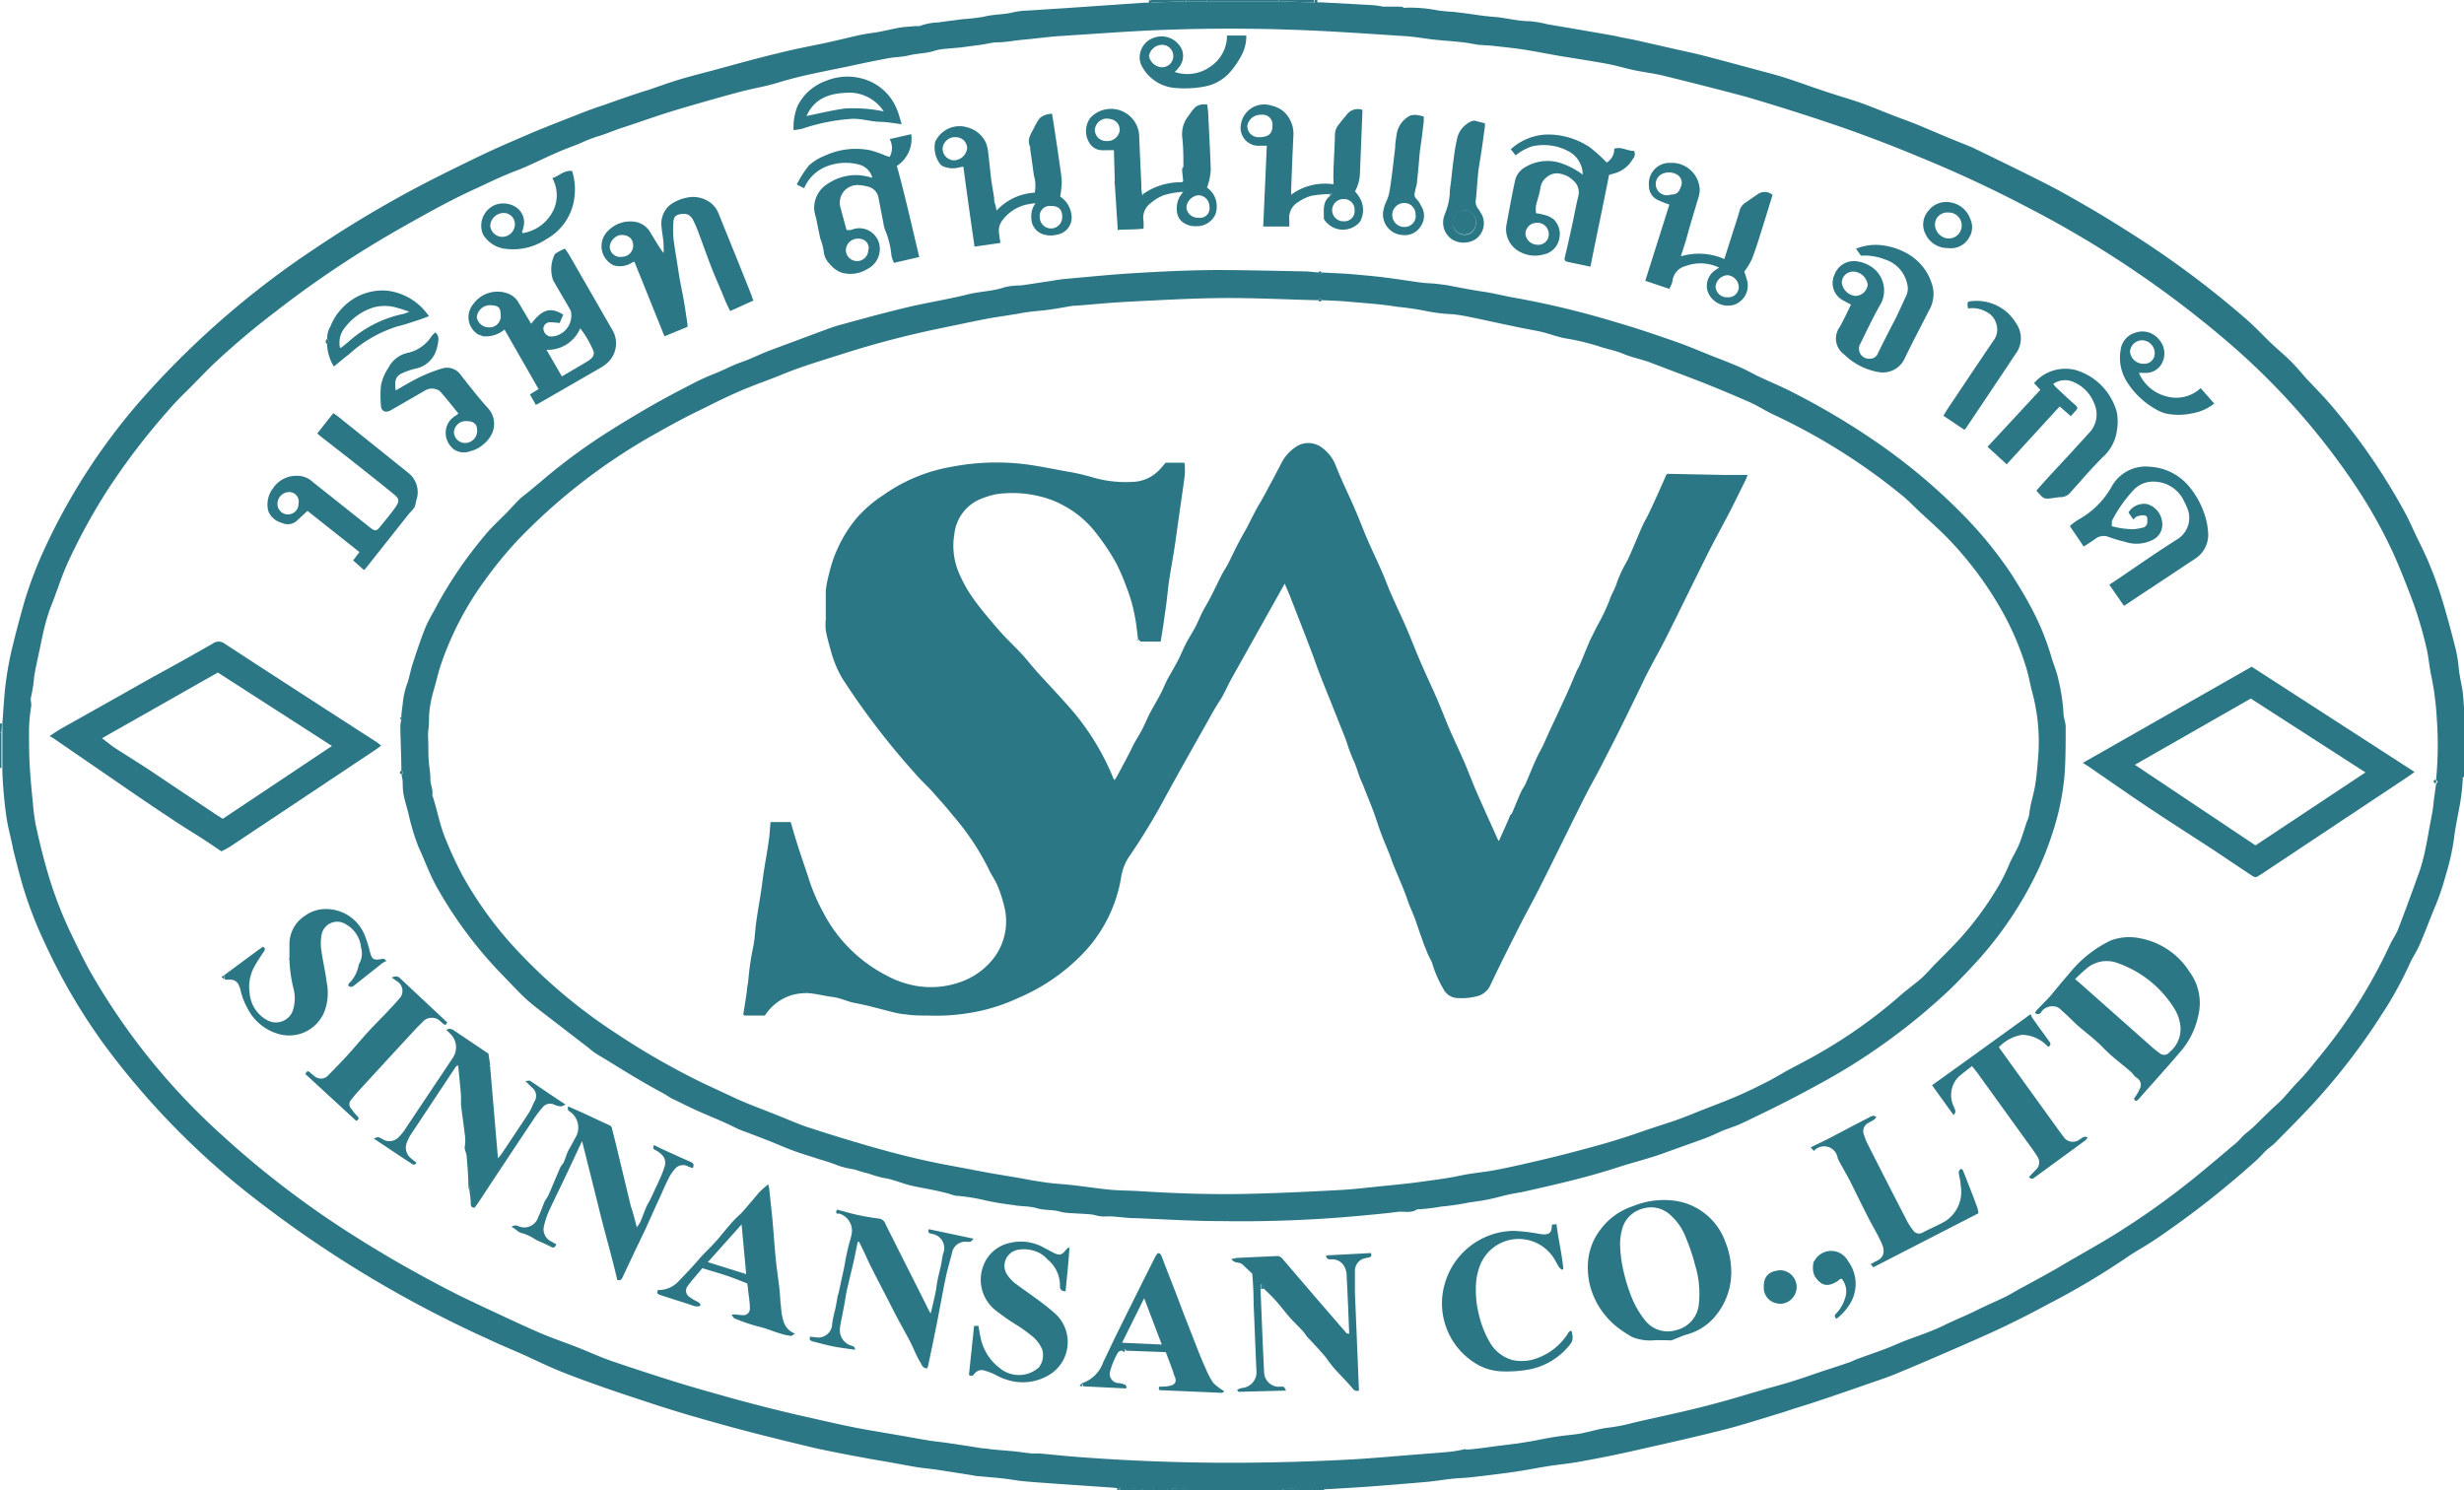 <?xml version="1.0" encoding="UTF-8"?>
<svg xmlns="http://www.w3.org/2000/svg" viewBox="0 0 219.79 132.93">
  <defs>
    <style>.cls-1{fill:#2b7785;}</style>
  </defs>
  <g id="Layer_2" data-name="Layer 2">
    <g id="Layer_1-2" data-name="Layer 1">
      <path class="cls-1" d="M219.69,69.32a19.45,19.45,0,0,1-.34,2.85c-.16.87-.35,1.75-.45,2.62a20.71,20.71,0,0,1-.74,3.3c-.27,1-.61,2-1,2.92s-.86,2.21-1.34,3.3c-.26.6-.65,1.15-.91,1.75a32.7,32.7,0,0,1-2.39,4.34,57.39,57.39,0,0,1-6.13,8c-1.11,1.21-2.27,2.36-3.42,3.53-.24.25-.54.44-.79.67s-.55.59-.85.86a81.57,81.57,0,0,1-9.11,7.14c-.86.58-1.79,1.07-2.64,1.67a67.78,67.78,0,0,1-6.87,4.07c-1.29.7-2.6,1.37-3.92,2s-2.49,1.14-3.74,1.69c-1.89.82-3.77,1.64-5.68,2.43-1,.43-2.12.78-3.19,1.16-1.35.47-2.71.94-4.07,1.39-1,.34-2.06.64-3.1,1-1.75.52-3.5,1.1-5.27,1.55-2.75.69-5.52,1.31-8.28,1.93-1.51.34-3,.63-4.54.91-.86.16-1.74.24-2.61.37s-1.72.3-2.58.44c-.58.09-1.16.18-1.75.25-.94.12-1.89.24-2.83.34-.55.06-1.11.07-1.66.13-.72.08-1.44.2-2.16.27-1.71.15-3.43.29-5.15.42-1.35.1-2.7.17-4.06.25h-2.3a4.17,4.17,0,0,0-1.65.09h-8.38a4.17,4.17,0,0,0-1.65-.09h-2.3l-1.6-.11h-.39v.21h-.23l.07-.18a2.61,2.61,0,0,0-.27-.06l-5.22-.36c-.95-.07-1.9-.13-2.86-.22-.6-.05-1.2-.18-1.8-.24-.76-.09-1.53-.14-2.3-.22-.24,0-.48-.08-.72-.11l-2.86-.45c-.68-.1-1.36-.15-2-.26s-1.51-.27-2.27-.41l-1.68-.29-1.95-.36c-1.12-.22-2.24-.43-3.35-.69-2.08-.5-4.15-1-6.21-1.55-1.61-.42-3.21-.88-4.81-1.34-1.13-.34-2.26-.69-3.38-1.06s-2.54-.83-3.8-1.27-2.58-.91-3.85-1.41S48.1,121.51,47,121s-2.35-1-3.51-1.56a103.14,103.14,0,0,1-20.63-12.41A69.45,69.45,0,0,1,9.27,93.16a52.63,52.63,0,0,1-5.26-9,36,36,0,0,1-1.94-5c-.33-1.12-.62-2.26-.9-3.4C1,74.81.73,73.91.59,73a38.87,38.87,0,0,1-.38-4.18,2.85,2.85,0,0,0,0-.29l0-3.16,0-.83c.1-1.2.15-2.4.3-3.59a30,30,0,0,1,.57-3.12c.34-1.42.72-2.83,1.12-4.23A36.25,36.25,0,0,1,4,48.9a55.32,55.32,0,0,1,9.12-13.82,78.49,78.49,0,0,1,15.11-13Q32,19.55,36,17.36c2.13-1.17,4.32-2.24,6.5-3.3,1.52-.74,3.08-1.41,4.64-2.08,1.28-.55,2.58-1.05,3.88-1.56.89-.35,1.79-.71,2.7-1,1.39-.49,2.8-1,4.19-1.42.85-.29,1.69-.6,2.54-.86s2-.56,3-.82c2-.54,4-1.11,6.08-1.6C71.23,4.28,73,4,74.69,3.59c1-.22,2.06-.52,3.11-.65.86-.11,1.7-.35,2.55-.49.47-.07.94-.08,1.42-.13a.65.65,0,0,0,.28,0A5,5,0,0,1,83.71,2c.71-.11,1.44-.19,2.15-.29a16.9,16.9,0,0,0,1.91-.22c.87-.23,1.77-.17,2.64-.4a6.9,6.9,0,0,1,1.3-.15L95.42.7l6.65-.46.41,0,0-.21h.23V.21c.15,0,.3,0,.46,0l2.69-.1h8.26l2.7.1c.15,0,.3,0,.46,0l0-.21h.23l0,.21.35,0,4.6.25a7,7,0,0,1,.9.13l.22,0,1.29,0c.11.23.31.1.47.1a12.55,12.55,0,0,1,2.87.23,12.51,12.51,0,0,0,1.36.13l1,.12c.88.11,1.76.27,2.65.33,1.08.08,2.12.39,3.22.39a10.17,10.17,0,0,1,1.62.28l1.67.28,1.85.32,2.13.37c.37.06.73.16,1.1.23s.82.15,1.22.24l3.43.78c.84.19,1.68.36,2.52.58,1.6.41,3.2.85,4.8,1.28.86.23,1.73.45,2.58.73,1.43.46,2.84,1,4.27,1.44.81.27,1.64.5,2.44.79s1.71.66,2.57,1,1.55.57,2.31.88,1.71.72,2.56,1.08,1.65.66,2.45,1c2.19,1.06,4.37,2.12,6.54,3.22,1.26.64,2.49,1.35,3.72,2.06s2.46,1.47,3.67,2.24a84.55,84.55,0,0,1,10.37,7.69c.72.62,1.38,1.31,2.08,2s1.29,1.15,1.91,1.76,1,1.09,1.48,1.63c.71.76,1.45,1.5,2.13,2.29a55.59,55.59,0,0,1,6.73,9.79c.33.62.61,1.27.91,1.9.4.84.83,1.67,1.18,2.53.42,1,.81,2.06,1.13,3.12.46,1.49.86,3,1.24,4.51a12.24,12.24,0,0,1,.28,1.8c.07.59.2,1.16.3,1.73s.13,1.39.19,2.08v.92l.1,1.65v.69l-.1,1.64Zm-89.1,60h.13c.37,0,.75-.05,1.12-.09.53-.06,1.06-.14,1.58-.21l2-.25,1.17-.19c.71-.13,1.41-.28,2.11-.39s1.28-.16,1.91-.24c1-.13,2-.51,3-.6a16.22,16.22,0,0,0,2.16-.44c2.31-.54,4.64-1,7-1.64,1.75-.45,3.46-1,5.21-1.49,1.16-.31,2.31-.66,3.45-1.06s2.34-.77,3.5-1.17c.27-.09.51-.23.78-.32.83-.31,1.67-.59,2.51-.91.51-.19,1-.42,1.52-.63,1.22-.48,2.49-.87,3.66-1.45.95-.47,1.93-.85,2.87-1.32s1.75-.81,2.62-1.23c.54-.27,1-.58,1.58-.87,1.05-.58,2.11-1.14,3.14-1.74,1.67-1,3.35-1.91,5-2.93a70.11,70.11,0,0,0,6.58-4.63c1.44-1.14,2.83-2.34,4.24-3.52.28-.23.5-.53.77-.77s.57-.46.83-.71c.7-.67,1.37-1.37,2.08-2s1.3-1.45,2-2.14a22.67,22.67,0,0,0,1.47-1.73,46.18,46.18,0,0,0,6.58-10.31c.24-.53.6-1,.8-1.56q1-2.61,1.93-5.25a18.5,18.5,0,0,0,.5-2c.14-.64.24-1.29.36-1.93.08-.41.16-.82.23-1.23s.09-.75.14-1.13l.18-1.31c.13-.11.18-.22,0-.35a32.83,32.83,0,0,0,.06-5.52,24.64,24.64,0,0,0-.52-3.91c-.15-.75-.21-1.52-.38-2.26a35,35,0,0,0-1.53-5c-.46-1.18-.92-2.36-1.44-3.51a44.22,44.22,0,0,0-3.5-6.22,63.09,63.09,0,0,0-11.56-12.9,92.75,92.75,0,0,0-17.68-11.82q-4.69-2.46-9.6-4.46c-1.51-.63-3-1.22-4.57-1.8-1.12-.42-2.25-.82-3.38-1.2s-2.39-.79-3.59-1.17S157,9,155.73,8.63c-2.43-.65-4.88-1.27-7.32-1.87-.86-.21-1.74-.31-2.6-.49s-1.62-.42-2.43-.57c-1.4-.26-2.8-.47-4.2-.7-1.12-.19-2.23-.42-3.35-.59-.94-.14-1.88-.23-2.83-.34L131.87,4c-.45-.07-.89-.17-1.34-.22-.85-.1-1.71-.15-2.56-.24s-1.79-.27-2.69-.32c-3.29-.21-6.57-.45-9.86-.56q-6.66-.24-13.31.08c-2.54.13-5.07.32-7.6.48-1.11.07-2.22.24-3.33.33-.73.07-1.46.22-2.2.23-.51,0-1,.15-1.52.22l-1.81.24-1.37.12a4.37,4.37,0,0,0-.89.16c-.74.25-1.52.23-2.27.41s-1.29.15-1.91.27c-1,.19-1.92.37-2.88.58-2.3.51-4.63.88-6.89,1.58-1.09.34-2.23.52-3.34.81-1.3.34-2.59.71-3.88,1.08-1,.29-2,.58-3,.9-1.23.4-2.44.83-3.67,1.23-.78.25-1.52.59-2.31.81a16.1,16.1,0,0,0-1.62.65c-.68.27-1.37.51-2,.8-1.23.53-2.41,1.15-3.65,1.62s-2.31,1-3.45,1.53c-2.22,1-4.36,2.2-6.49,3.4a93,93,0,0,0-11.5,7.65A70.81,70.81,0,0,0,19,32.52c-.75.72-1.45,1.48-2.19,2.21s-1.19,1.18-1.74,1.82a60.75,60.75,0,0,0-5.46,7.14,53.16,53.16,0,0,0-3.56,6.5c-.59,1.3-1,2.67-1.54,4A15.84,15.84,0,0,0,4,55.84c-.21.83-.37,1.67-.55,2.51-.14.66-.29,1.32-.4,2a13.32,13.32,0,0,1-.27,1.79c-.1.32.05.58,0,.88a14.36,14.36,0,0,0-.19,2.08c0,1.12,0,2.24.07,3.37s.17,2.15.28,3.22a16.6,16.6,0,0,0,.24,1.86c.25,1.16.52,2.32.84,3.46a35.93,35.93,0,0,0,2.23,6.1c.56,1.16,1.11,2.32,1.73,3.45A58.82,58.82,0,0,0,19.7,101.18a83.6,83.6,0,0,0,10.92,8.46,109.16,109.16,0,0,0,9.73,5.62c.93.48,1.88.92,2.83,1.37,1.61.75,3.21,1.51,4.83,2.22,1.13.49,2.29.88,3.44,1.33s2,.86,3.07,1.23c1.89.65,3.79,1.26,5.69,1.86,1.27.4,2.55.76,3.83,1.12,2.8.8,5.63,1.52,8.47,2.15,1.21.27,2.41.55,3.62.79.91.19,1.82.33,2.74.49l1.4.24c.86.15,1.71.31,2.57.45.62.1,1.24.15,1.86.25,1,.14,2,.3,2.92.45.32,0,.64.08,1,.11l1.66.14c.59.06,1.17.15,1.75.21.24,0,.47,0,.7,0,1.17.11,2.33.23,3.5.32q6.65.5,13.3.51,5.64,0,11.27-.31c1.78-.11,3.55-.27,5.33-.41,1.09-.09,2.19-.16,3.27-.27A10.31,10.31,0,0,0,130.59,129.3Z"></path>
      <path class="cls-1" d="M114.08.11h-6.4V0h6.4A.21.21,0,0,0,114.08.11Z"></path>
      <path class="cls-1" d="M105.82.11l-2.69.1c-.16,0-.31,0-.46,0V0h3.14A.11.11,0,0,1,105.82.11Z"></path>
      <path class="cls-1" d="M114.08.11a.21.21,0,0,1,0-.11h3.14l0,.21c-.16,0-.31,0-.46,0Z"></path>
      <path class="cls-1" d="M.13,65.36l0,3.16L0,68.5V65.36Z"></path>
      <path class="cls-1" d="M99.89,132.93v-.21h.39l1.6.11v.1Z"></path>
      <path class="cls-1" d="M105.82.11a.11.11,0,0,0,0-.11h1.86V.1Z"></path>
      <path class="cls-1" d="M219.79,66.18l-.1-1.65.1,0Z"></path>
      <path class="cls-1" d="M219.69,68.51l.1-1.64V68.5Z"></path>
      <path class="cls-1" d="M104.17,132.84a4.17,4.17,0,0,1,1.65.09H104.2A.32.32,0,0,1,104.17,132.84Z"></path>
      <path class="cls-1" d="M114.2,132.93a4.17,4.17,0,0,1,1.65-.09.29.29,0,0,0,0,.09Z"></path>
      <path class="cls-1" d="M104.17,132.84a.32.32,0,0,0,0,.09h-1.28a.34.34,0,0,0,0-.1Z"></path>
      <path class="cls-1" d="M115.83,132.93a.29.29,0,0,1,0-.09h1.26a.34.34,0,0,0,0,.1Z"></path>
      <path class="cls-1" d="M.13,65.36H0v-.81l.18,0Z"></path>
      <path class="cls-1" d="M117.1,132.93a.34.34,0,0,1,0-.1h1v.1Z"></path>
      <path class="cls-1" d="M102.91,132.83a.34.34,0,0,1,0,.1h-1v-.1Z"></path>
      <path class="cls-1" d="M219.79,64.55l-.1,0v-.92h.1Z"></path>
      <path class="cls-1" d="M219.69,68.51h.1v.82h-.1Z"></path>
      <path class="cls-1" d="M125.25.8c-.16,0-.36.13-.47-.1C125,.53,125.14.56,125.25.8Z"></path>
      <path class="cls-1" d="M123.49.65l-.22,0Z"></path>
      <path class="cls-1" d="M217.21,69.9c-.16-.13-.18-.25,0-.35C217.39,69.68,217.34,69.79,217.21,69.9Z"></path>
      <path class="cls-1" d="M130.59,129.3l.08-.08.05.08Z"></path>
      <path class="cls-1" d="M35.8,68.73c0-1.29-.07-2.58-.09-3.87a3,3,0,0,1,.09-.66V64c0-.42.08-.84.13-1.26A7,7,0,0,1,36.32,61c.2-.55.29-1.15.47-1.72.36-1.1.72-2.2,1.15-3.27.29-.72.72-1.38,1.07-2.07a37.65,37.65,0,0,1,4.19-6.12c.6-.74,1.31-1.39,2-2.08.37-.39.73-.8,1.11-1.17s.54-.44.8-.66l1.2-1a51.92,51.92,0,0,1,6.08-4.47c1.23-.78,2.49-1.53,3.75-2.26q1.57-.89,3.18-1.71a21.6,21.6,0,0,1,2.23-1.06c.89-.33,1.71-.8,2.61-1.11s1.81-.79,2.74-1.12L73,29.65c.66-.23,1.3-.5,2-.68,2-.55,4-1.1,6.08-1.59,1.74-.41,3.52-.68,5.26-1.12,1.1-.27,2.24-.27,3.32-.65a7.35,7.35,0,0,1,1.42-.15c.84-.11,1.67-.25,2.51-.37.45-.07.9-.16,1.35-.2,2.07-.18,4.14-.4,6.22-.52,2.4-.15,4.8-.26,7.2-.28,2.63,0,5.26.07,7.9.12.44,0,.89.06,1.33.1.1.2.22.17.35,0,.79.05,1.59.07,2.38.13,1.06.09,2.12.18,3.17.31s2.18.31,3.27.46c.45.06.91.06,1.36.11s.65.08,1,.13c1,.19,2.07.41,3.12.56s2,.41,2.95.57a78.67,78.67,0,0,1,9,2.18c1.77.51,3.52,1.11,5.27,1.72,1.05.36,2.06.8,3.09,1.21.88.35,1.77.68,2.63,1.06.57.24,1.11.56,1.68.83,1,.48,2.07.91,3.07,1.43a65.41,65.41,0,0,1,6.53,3.81,53.49,53.49,0,0,1,6,4.59c.87.78,1.73,1.58,2.55,2.42a36,36,0,0,1,4.46,5.47c.56.88,1.1,1.77,1.59,2.68a23,23,0,0,1,1.9,4.55c.19.68.5,1.35.64,2.06a16.51,16.51,0,0,1,.46,3c0,.41.19.82.2,1.24,0,1.39,0,2.79-.09,4.17a22.35,22.35,0,0,1-.77,4.28,29.8,29.8,0,0,1-1.58,4.29,33.27,33.27,0,0,1-5.53,8.26c-.81.88-1.63,1.75-2.49,2.57A55.44,55.44,0,0,1,162,96.86q-2.46,1.35-5,2.57c-.63.3-1.25.62-1.9.9s-1.24.43-1.83.72a19,19,0,0,1-1.86.75l-2.79,1c-1.46.55-3,.91-4.46,1.39-2.77.9-5.6,1.53-8.43,2.17a17.76,17.76,0,0,0-1.82.37,18.79,18.79,0,0,1-2.77.53,23,23,0,0,1-2.64.39,14.7,14.7,0,0,1-2.09.24c-.55.38-1.19.15-1.78.23-.77.1-1.55.18-2.33.25a115.23,115.23,0,0,1-13.4.57c-2.52,0-5-.16-7.55-.26-.73,0-1.47-.11-2.2-.16-.15,0-.3,0-.45,0a1.78,1.78,0,0,1-.4,0c-.33,0-.67-.15-1-.18-.68-.06-1.37-.08-2.06-.13a3.75,3.75,0,0,1-.67-.11c-.68-.21-1.39-.1-2.08-.31s-1.44-.14-2.14-.29a23.37,23.37,0,0,1-2.46-.41,16.47,16.47,0,0,0-2.45-.4c-.32,0-.62-.15-.93-.23s-.69-.17-1-.24c-.77-.16-1.56-.29-2.33-.47-.52-.13-1-.32-1.53-.47a5.19,5.19,0,0,0-.93-.21,11.29,11.29,0,0,1-1.29-.39c-.44-.08-.85-.25-1.29-.36a8.44,8.44,0,0,1-1.34-.32,16.78,16.78,0,0,0-1.69-.57c-.81-.27-1.64-.51-2.44-.81s-1.38-.56-2.07-.84l-1.69-.65c-.33-.13-.68-.24-1-.38s-.91-.45-1.38-.65c-.82-.37-1.66-.7-2.49-1.08s-1.39-.68-2.08-1c-.33-.18-.64-.41-1-.59-1.54-.83-3-1.72-4.52-2.66-.44-.28-.9-.53-1.34-.82-.24-.15-.45-.35-.67-.52l-4-3.08c-.57-.44-1.14-.88-1.66-1.37s-1.22-1.24-1.82-1.86a37.71,37.71,0,0,1-6-8c-.64-1.15-1.07-2.38-1.62-3.56a19.91,19.91,0,0,1-.92-3.09c-.16-.56-.32-1.12-.43-1.69a7.93,7.93,0,0,1-.06-1c0-.23-.07-.46-.1-.69C36,69,35.93,68.84,35.8,68.73Zm82.12-41.95c-.1-.16-.22-.19-.35,0a2.85,2.85,0,0,0-.29,0c-2.73-.07-5.46-.21-8.19-.19s-5.53.18-8.3.32c-1.63.08-3.26.24-4.89.37a.86.86,0,0,0-.17,0c-.92.14-1.83.33-2.74.42-.65.06-1.29.12-1.92.24-1,.18-2,.31-3,.49-1.3.25-2.6.53-3.9.8a84.79,84.79,0,0,0-9,2.34c-1.82.58-3.66,1.12-5.43,1.85-1.19.49-2.41.9-3.6,1.41s-2.19,1-3.29,1.56c-1.4.66-2.77,1.39-4.12,2.16a52.59,52.59,0,0,0-12.5,9.59,36.65,36.65,0,0,0-3.11,3.81,28,28,0,0,0-3.83,7.46c-.24.75-.4,1.51-.63,2.26a10.43,10.43,0,0,0-.39,2.22c0,.41,0,.81-.06,1.22s0,1,0,1.45,0,1,.05,1.51.14,1,.13,1.45.26.92.17,1.41c.45,1.33.67,2.73,1.22,4a34.67,34.67,0,0,0,1.46,3.15,34,34,0,0,0,4.24,6,47.5,47.5,0,0,0,9.31,8,66.21,66.21,0,0,0,8,4.59l1.31.61c.79.36,1.57.75,2.37,1.08s1.9.75,2.85,1.13,1.66.69,2.51,1q2.55.84,5.12,1.59c2.75.81,5.52,1.51,8.33,2l3,.57,2.69.45,1.12.21c.58.09,1.16.19,1.74.25s1.34.11,2,.19c1.07.12,2.13.29,3.2.39.88.08,1.77.07,2.66.13,3.17.2,6.34.31,9.52.24,2.75-.06,5.5-.19,8.25-.34,1.34-.07,2.68-.24,4-.37,1.08-.11,2.16-.21,3.23-.36s2.35-.3,3.52-.55,2.07-.3,3.09-.49,2.15-.44,3.22-.69c1.22-.28,2.44-.57,3.65-.89,2-.52,4-1.07,6-1.77,1-.35,2-.67,3-1s2.14-.82,3.2-1.23,1.9-.73,2.83-1.14,1.72-.81,2.57-1.24c.57-.3,1.11-.63,1.67-.94.95-.52,1.93-1,2.86-1.55a44.37,44.37,0,0,0,7.05-5c.64-.58,1.35-1.08,2-1.64.42-.37.78-.8,1.17-1.2.78-.8,1.6-1.59,2.35-2.42a27.81,27.81,0,0,0,3-4,15.7,15.7,0,0,0,1.32-2.5c.25-.62.63-1.19.89-1.81s.48-1.37.71-2.06a2.77,2.77,0,0,0,.22-.65c.07-.9.39-1.74.53-2.63s.2-1.71.27-2.55a17.07,17.07,0,0,0-.44-5.37c-.07-.29-.15-.58-.22-.87-.12-.52-.21-1-.37-1.55a25.6,25.6,0,0,0-2.09-5,31.81,31.81,0,0,0-4.87-6.6c-.86-.89-1.79-1.7-2.69-2.54-.5-.48-1-1-1.52-1.41A54.46,54.46,0,0,0,158.22,37c-.73-.34-1.42-.8-2.17-1.13-1.51-.66-3-1.29-4.57-1.9s-2.8-1.06-4.2-1.6c-.82-.32-1.68-.46-2.5-.81-.64-.27-1.34-.4-2-.61a20.48,20.48,0,0,0-3-.74c-.9-.14-1.76-.52-2.67-.69-2-.36-4-.83-6-1.24-.53-.11-1-.19-1.58-.25a14.51,14.51,0,0,1-2.21-.26,24.76,24.76,0,0,0-2.7-.4c-1.47-.25-3-.33-4.48-.47C119.35,26.83,118.64,26.82,117.92,26.78Z"></path>
      <path class="cls-1" d="M200.85,59.48l14.53,9.39-.54.39L201.69,78c-.5.33-.51.33-1,0l-3.38-2.26c-1.87-1.22-3.76-2.42-5.62-3.66s-3.57-2.45-5.35-3.67l-.55-.35Zm-.08,2.84-10.34,5.91,10.76,7.19L211,68.91Z"></path>
      <path class="cls-1" d="M34,66.52c-.19.14-.33.26-.49.36L20.56,75.51a8.88,8.88,0,0,1-.81.44c-.75-.5-1.47-1-2.21-1.46S16,73.53,15.22,73c-1.06-.69-2.11-1.41-3.16-2.12l-7.27-5-.37-.21c.37-.24.72-.49,1.09-.7q4.07-2.28,8.12-4.57Q16.31,58.95,19,57.4a.86.86,0,0,1,1,0q6.81,4.44,13.65,8.84ZM9.1,65.86c.43.32.79.63,1.19.89,1,.65,2,1.27,3,1.92,2,1.35,4.06,2.71,6.09,4.07l.49.31,9.74-6.5L19.43,60Z"></path>
      <path class="cls-1" d="M190.53,98.23c-.26-.16-.14-.27-.05-.4a3.85,3.85,0,0,0,.41-.74.72.72,0,0,0-.3-.94c-.22-.14-.36-.4-.56-.57-.54-.47-1.12-.91-1.66-1.38s-.88-.87-1.35-1.29-1.13-.94-1.69-1.42c-.39-.35-.75-.74-1.14-1.08s-.54-.6-1-.63a1.19,1.19,0,0,0-1.1.49.35.35,0,0,1-.57.09,2.4,2.4,0,0,1,.18-.26c.47-.5,1-1,1.4-1.49s.94-1.15,1.44-1.71a10.58,10.58,0,0,1,3.75-3,4.71,4.71,0,0,1,2.51-.21,6.66,6.66,0,0,1,4.5,3,4.68,4.68,0,0,1,.79,3.9,7.08,7.08,0,0,1-1.55,3.18c-1.25,1.47-2.55,2.9-3.83,4.35A1.3,1.3,0,0,1,190.53,98.23ZM185.1,87.35c.21.18.39.32.56.48l6.26,5.55a7,7,0,0,0,.68.54.61.61,0,0,0,.93-.06,2.66,2.66,0,0,0,.91-2.65,3.68,3.68,0,0,0-.52-1.28,9.71,9.71,0,0,0-5-4,2.75,2.75,0,0,0-2.86.53C185.75,86.72,185.45,87,185.1,87.35Z"></path>
      <path class="cls-1" d="M147.68,119.56a4.29,4.29,0,0,1-2.07-.27,10.4,10.4,0,0,1-.9-.56,7,7,0,0,1-2.87-4,6.72,6.72,0,0,1-.16-2.43,5.41,5.41,0,0,1,1.14-2.68,5.79,5.79,0,0,1,2.81-2,7.27,7.27,0,0,1,3.88-.48,5.6,5.6,0,0,1,4.36,3.57,7.34,7.34,0,0,1,.56,2.84,6.1,6.1,0,0,1-1.24,3.64,5,5,0,0,1-2.67,1.85c-.48.13-.93.36-1.4.53a1.22,1.22,0,0,1-.34,0ZM144.51,111a11.75,11.75,0,0,0,.2,1.89,16.23,16.23,0,0,0,.85,2.89,8.14,8.14,0,0,0,1.17,2,2.57,2.57,0,0,0,2.81.88,2.63,2.63,0,0,0,2-2.34,8.67,8.67,0,0,0-.32-3.4,17.91,17.91,0,0,0-.85-2.53A5.08,5.08,0,0,0,149,108.4a2.52,2.52,0,0,0-2.55-.55,2.57,2.57,0,0,0-1.7,1.62A5.17,5.17,0,0,0,144.51,111Z"></path>
      <path class="cls-1" d="M43.08,30c-.21-.1-.5-.15-.64-.32a1.8,1.8,0,0,1-.24-2.53,2.66,2.66,0,0,1,3-1,1.83,1.83,0,0,1,1.06.85l1.12,1.89c1-1.31,1.73-1.52,2.86-.82l-.32.75a6.62,6.62,0,0,0-.84-.07.59.59,0,0,0-.61.57.75.75,0,0,0,.59.7,1.63,1.63,0,0,0,.66-.1,1.89,1.89,0,0,0,1.22-2.07.77.77,0,0,0-.11-.27c-.49-.86-1-1.72-1.49-2.57a3,3,0,0,1,.16-2.35,4.43,4.43,0,0,1,.9-.48c.13.21.28.4.4.61l3.79,6.59A2.35,2.35,0,0,1,54,32.52a3.34,3.34,0,0,1-.48.32l-5.38,3.1-.34.18-.53-.93.77-.48L45,29.4A2.59,2.59,0,0,1,43.1,30Zm8.67-.7a3.14,3.14,0,0,1-3,1.91l1.37,2.37c.8-.47,1.55-.9,2.29-1.35a1.54,1.54,0,0,0,.32-.25.6.6,0,0,0,.2-.68A9.1,9.1,0,0,0,51.75,29.28Zm-7.09-1.19c0-.69-.22-.88-1-.88a1.18,1.18,0,0,0-1.13,1.08,1.09,1.09,0,0,0,1,.89A1,1,0,0,0,44.66,28.09Z"></path>
      <path class="cls-1" d="M56.59,23.35a1,1,0,0,0-.23.09,2,2,0,0,1-1.47.27.7.7,0,0,1-.3-.12,1.89,1.89,0,0,1-.35-3,2.79,2.79,0,0,1,2.27-.82,1.93,1.93,0,0,1,1.52,1c.37.6.72,1.22,1.16,1.81a5.63,5.63,0,0,0,0-.71c0-.52-.13-1-.17-1.55a2.22,2.22,0,0,1,.7-2,3.63,3.63,0,0,1,1.52-.68,2.59,2.59,0,0,1,1.78.22,2.25,2.25,0,0,1,1.09,1.22c.52,1.3,1.05,2.59,1.57,3.88s.93,2.31,1.39,3.47c0,.12.09.25.14.38l-2.08.94c-.16-.33-.3-.6-.42-.89-.4-1-.81-1.89-1.19-2.85s-.79-2.13-1.19-3.2c-.13-.35-.28-.71-.44-1.05s-.41-.73-1-.68-.78.23-.82.71a8.66,8.66,0,0,0,0,1.44c.08.72.21,1.43.32,2.14.08.51.15,1,.24,1.52s.24,1.22.35,1.83.23,1.45.34,2.18a1.09,1.09,0,0,1,0,.26L59.27,30Zm-1.11-.44a1,1,0,0,0,1-1c0-.62-.44-1-1.18-.94a1.21,1.21,0,0,0-.91,1A.93.93,0,0,0,55.48,22.91Z"></path>
      <path class="cls-1" d="M80,14.8c.75,2.71,1.35,5.43,2,8.13l-2.26.52a3.09,3.09,0,0,1-.22-.63,7.7,7.7,0,0,0-.56-2.28,2.35,2.35,0,0,1-.14-.52c-.15-.77-.29-1.54-.45-2.31a1.22,1.22,0,0,0-1-1.07,3.42,3.42,0,0,0-.89-.13,1.57,1.57,0,0,0-1.51,2c.17.65.35,1.29.54,2a.9.9,0,0,0,.55-.05,1.83,1.83,0,0,1,2.42,1.69A2,2,0,0,1,77.37,24a2.85,2.85,0,0,1-2.34.31,2.47,2.47,0,0,1-1-.74,1.83,1.83,0,0,1-.56-1.2,5.73,5.73,0,0,0-.3-1.09c-.13-.6-.25-1.21-.37-1.82a4,4,0,0,1-.17-.72,2.52,2.52,0,0,1,1.23-2.36,4.48,4.48,0,0,1,2.89-.74,6.93,6.93,0,0,1,1.06.22,1.61,1.61,0,0,0-1.09-1.15,4.65,4.65,0,0,0-3.12.19,3.6,3.6,0,0,0-1.87,1.89l-.66-.33a9.87,9.87,0,0,1,1.07-1.68,4.36,4.36,0,0,1,1.4-.87,6.52,6.52,0,0,1,4.1-.5,10,10,0,0,1,1.39.49l.33.1a1.66,1.66,0,0,0,0-1.59l1.92-.44A2.87,2.87,0,0,1,80,14.8Zm-2.5,7.42c0-.6-.4-.94-1-.93a1.07,1.07,0,0,0-1.05,1,1,1,0,0,0,1.06,1A1,1,0,0,0,77.45,22.22Z"></path>
      <path class="cls-1" d="M141.87,23.79c-.75-.16-1.42-.29-2.08-.44-.23-.05-.26-.19-.2-.44.25-1,.45-1.95.67-2.93.17-.82.32-1.64.52-2.45a1.38,1.38,0,0,0-.39-1.38,2.28,2.28,0,0,0-1.21-.65,1.35,1.35,0,0,0-1.15.26,1.45,1.45,0,0,0-.61.93c-.08.56-.28,1.1-.41,1.66a3.74,3.74,0,0,0,0,.67,5.51,5.51,0,0,1,.84.18,2,2,0,0,1,.75.38,1.83,1.83,0,0,1,.49,1.7,1.76,1.76,0,0,1-1.35,1.41,2.85,2.85,0,0,1-2.25-.27,2.26,2.26,0,0,1-1.1-2.43c.24-1.3.48-2.61.76-3.9a1.81,1.81,0,0,1,.89-1.17,3.83,3.83,0,0,1,3.27-.34,7,7,0,0,1,1.87,1,2.37,2.37,0,0,0-1.26-2.08,4.66,4.66,0,0,0-3.26-.44,4.44,4.44,0,0,0-1.46.8l-.44-.54A5,5,0,0,1,138.13,12a6.75,6.75,0,0,1,3.67,1.13,14.34,14.34,0,0,1,1.52,1.37,1.38,1.38,0,0,0,.67-1.23c.62-.22,1.17.21,1.77.19a.63.63,0,0,1-.11.72A2.72,2.72,0,0,1,144,15.47l-.47.13C143,18.32,142.42,21,141.87,23.79Zm-3.72-2.91a1,1,0,0,0-1.08-1,1,1,0,0,0-1,.95,1.07,1.07,0,0,0,1,1A.93.93,0,0,0,138.15,20.88Z"></path>
      <path class="cls-1" d="M31.5,50l.56-.75-4.63-3.67-1,.92a1.22,1.22,0,0,1-1.33.13A1.77,1.77,0,0,1,24,45.75a.9.9,0,0,1-.08-.21,2.36,2.36,0,0,1,.45-2,2.48,2.48,0,0,1,2.15-1.09A2,2,0,0,1,27.9,43l4.78,3.8c.16.13.33.27.5.39s.4.21.62-.07c.49-.6,1-1.2,1.44-1.82s.38-.81-.15-1.24c-1.32-1.08-2.66-2.13-4-3.19L28.69,39c-.12-.09-.23-.19-.39-.33l1.43-1.81.44.31,6.23,5a2.19,2.19,0,0,1,.73,2.48,4,4,0,0,1-.15.6,3.5,3.5,0,0,1-.44.51l-3.9,4.92c0,.06-.11.1-.18.17Zm-4.87-5.1a.84.84,0,0,0-.88-1,1.06,1.06,0,0,0-1,1,.94.94,0,1,0,1.87-.07Z"></path>
      <path class="cls-1" d="M188.37,46.94a7.07,7.07,0,0,0,2,.27,6,6,0,0,0,.74-.13.5.5,0,0,0,.43-.53c0-.21.05-.48-.19-.56a1.23,1.23,0,0,0-.65.06c-.14,0-.25.17-.41.29l-.43-.62a1.62,1.62,0,0,1,1.7-.74,1.87,1.87,0,0,1,1.3,1.57,1.5,1.5,0,0,1-.81,1.6,3.19,3.19,0,0,1-2.46.2,13.18,13.18,0,0,1-1.48-.44,1.21,1.21,0,0,0-1.24.19c-.31.22-.64.43-1,.66l-1.24-1.83c.11-.09.2-.18.3-.25a4.07,4.07,0,0,1,.48-.33,7.63,7.63,0,0,0,2.93-2.9,3.46,3.46,0,0,1,3.43-1.81,4.9,4.9,0,0,1,3.49,1.75,7.6,7.6,0,0,1,1.46,2.73,6.08,6.08,0,0,1,.24,1.34,2.53,2.53,0,0,1-1.19,2.41c-1.52,1-3,2-4.53,3l-1.78,1.18-1.31-1.89.48-.31c1.88-1.27,3.73-2.57,5.65-3.78a2.24,2.24,0,0,0,.78-2.84c-.07-.19-.17-.37-.26-.56a3,3,0,0,0-2.68-1.7,2.35,2.35,0,0,0-1.78.72,12.15,12.15,0,0,0-1.93,2.73C188.35,46.58,188.39,46.76,188.37,46.94Z"></path>
      <path class="cls-1" d="M56.8,109.49a3.6,3.6,0,0,0,.32-.48c.2-.47.38-1,.58-1.44a2.9,2.9,0,0,1,.19-.34c.16-.32.33-.65.48-1s.26-.53.37-.8a9.44,9.44,0,0,0,.55-1.38c.19-.68-.21-1.1-.76-1.41-.16-.09-.37-.15-.19-.48.27.13.53.27.8.39.82.37,1.64.75,2.47,1.11.24.11.33.24.19.54a3,3,0,0,1-.4-.12.92.92,0,0,0-1.2.21,3.93,3.93,0,0,0-.52.76c-.28.54-.52,1.1-.77,1.66-.46,1-.91,2-1.36,3l-1,2.08c-.33.71-.67,1.42-1,2.13-.09.18-.17.36-.49.27-.47-2.06-1.08-4.11-1.59-6.19s-1-4-1.55-6.2c-.58,1.24-1.1,2.36-1.63,3.47-.44.93-.9,1.85-1.33,2.79a7.23,7.23,0,0,0-.43,1.29,1.2,1.2,0,0,0,.65,1.41l.45.26c-.12.24-.22.36-.49.21a11.55,11.55,0,0,0-1.13-.52c-.14-.06-.26-.15-.39-.22a3.78,3.78,0,0,0-1-.46c-.44-.07-.63-.45-1-.56a.53.53,0,0,1,.59-.09,1.3,1.3,0,0,0,1.8-.8c.22-.44.37-.92.57-1.38.09-.2.25-.37.34-.57.36-.82.69-1.64,1.05-2.46.08-.18.25-.33.33-.51.15-.34.23-.69.39-1s.43-.75.62-1.14a1.72,1.72,0,0,0-.54-2.39c-.13-.1-.13-.11-.1-.43l1.31.58c.8.37,1.59.75,2.39,1.11.2.09.21.25.25.42.26,1,.52,2.09.77,3.14.3,1.23.59,2.46.89,3.7C56.48,108.22,56.63,108.81,56.8,109.49Z"></path>
      <path class="cls-1" d="M74.66,107.91c.63.17,1.21.34,1.8.47s1.27.25,1.91.33a.71.71,0,0,1,.62.5c1.23,2.46,2.47,4.91,3.7,7.36.08.18.17.34.32.62.06-.25.11-.4.14-.56.14-.62.31-1.24.39-1.87s.26-1.27.4-1.9c.07-.32.1-.66.18-1a1.28,1.28,0,0,0-.93-1.77c-.16-.06-.49,0-.34-.43l4,.85c-.13.13-.2.24-.28.27a1.89,1.89,0,0,1-.41,0,1.2,1.2,0,0,0-1.24,1c-.18.72-.4,1.43-.55,2.15-.3,1.42-.55,2.86-.83,4.28-.24,1.2-.49,2.39-.74,3.59a1.8,1.8,0,0,1-.09.28c-.43,0-.51-.37-.63-.57-.35-.56-.57-1.18-.87-1.77-.39-.75-.81-1.48-1.2-2.22-.3-.57-.59-1.14-.88-1.71-.41-.8-.83-1.59-1.23-2.39-.27-.52-.5-1-.75-1.57l-.52-1.06-.12,0c-.14.67-.27,1.35-.42,2s-.38,1.55-.55,2.32c-.1.47-.16.94-.25,1.4s-.18.93-.27,1.39a5.43,5.43,0,0,0-.09.56,1.44,1.44,0,0,0,1,1.59c.17.06.33.07.34.37-.64-.1-1.28-.17-1.9-.29s-1.18-.28-1.77-.43a1.05,1.05,0,0,1-.36-.15s0-.16,0-.3l.55.06a1.24,1.24,0,0,0,1.44-1.23,11.33,11.33,0,0,1,.27-1.26c.07-.32.12-.63.19-1,0-.16.08-.32.12-.49.08-.35.15-.71.23-1.06l.24-1.1c.08-.41.14-.82.23-1.23s.14-.62.22-.93.18-.59.23-.89a1.59,1.59,0,0,0-1.1-1.85C74.56,108.31,74.53,108.21,74.66,107.91Z"></path>
      <path class="cls-1" d="M43.72,95.15l.7,8.19c.15-.19.25-.29.33-.41.82-1.23,1.64-2.44,2.44-3.68.21-.32.32-.69.5-1A.94.94,0,0,0,47.42,97c-.15-.17-.32-.32-.57-.56.24,0,.39-.07.46,0,1,.67,2,1.36,3.14,2.1-.19.08-.3.17-.4.16a1.51,1.51,0,0,1-.55-.12.86.86,0,0,0-1.13.25,9.16,9.16,0,0,0-.67.87q-2.52,3.77-5,7.54l-.36.5c-.28,0-.34-.13-.35-.37,0-.4-.07-.8-.12-1.21.19-.17,0-.26-.09-.35,0-.87-.08-1.73-.15-2.6,0-.32-.23-.64-.17-.94a3.41,3.41,0,0,0,0-1.06c-.1-.89-.24-1.78-.34-2.67,0-.26,0-.53,0-.8-.07-.88-.16-1.76-.25-2.65L40.76,95l-.07.12L36.79,101a4,4,0,0,0-.47.86,1.23,1.23,0,0,0,.38,1.51l.45.37c-.21.3-.39.11-.55,0-.76-.5-1.52-1-2.27-1.51l-1-.66c.23-.07.34-.14.43-.11a1.42,1.42,0,0,1,.41.2,1.14,1.14,0,0,0,1.41-.23,4.13,4.13,0,0,0,.61-.77l4.19-6.27a1.68,1.68,0,0,0-.17-2.12c-.11-.12-.23-.23-.4-.39a.56.56,0,0,1,.61,0L43.57,94l.15,1-.09.1Z"></path>
      <path class="cls-1" d="M120.35,119c-.07-1.72-.13-3.44-.23-5.16a1.64,1.64,0,0,0-.3-1,1.21,1.21,0,0,0-1-.49c-.22,0-.48.07-.54-.35l4-.21c.11.26,0,.35-.16.39a3.1,3.1,0,0,0-.6.15,1.17,1.17,0,0,0-.66,1.14c0,.62,0,1.24,0,1.86.12,2.9.24,5.8.36,8.73a.47.47,0,0,1-.54-.16c-.47-.57-1-1.09-1.5-1.64s-.69-.86-1-1.27c-.5-.57-1-1.12-1.54-1.68-.15-.17-.26-.38-.42-.55-.46-.5-1-1-1.4-1.49s-.71-.89-1.09-1.31-.64-.65-1-1c0-.15,0-.34-.29-.36l0,.4c.1,2.5.2,5,.32,7.48a1.34,1.34,0,0,0,1.27,1.24,2.33,2.33,0,0,1,.46,0c.07,0,.11.16.23.34l-4.25.11s-.06-.08-.12-.18a2.75,2.75,0,0,1,.42-.16,1.41,1.41,0,0,0,1.3-1.59c-.09-2-.16-4-.25-6q0-1.31-.12-2.61l-.86-.81c-.26-.27-.76-.07-1-.51.23,0,.37-.08.52-.09l3.48-.16a.6.6,0,0,1,.55.23q2.86,3.35,5.75,6.68s.07,0,.1,0Z"></path>
      <path class="cls-1" d="M94.57,17.54a2.26,2.26,0,0,1,1,1.6,1.55,1.55,0,0,1-1.32,1.8,2.1,2.1,0,0,1-1.06,0A1.5,1.5,0,0,1,92,19.5a1.94,1.94,0,0,1,.37-1.37,6.67,6.67,0,0,0-.89.14,3.72,3.72,0,0,0-2.16,1.52,1.51,1.51,0,0,0-.18,1.15c0,.22.06.44.1.73L86.93,22c-.35-2.4-.68-4.75-1-7.14l-.42.09a2.17,2.17,0,0,1-1.31-.08.83.83,0,0,1-.33-.22,2.46,2.46,0,0,1-.46-1.95.64.64,0,0,1,.12-.25,2.37,2.37,0,0,1,2.71-1.1,2.51,2.51,0,0,1,1.69,1.36,2.94,2.94,0,0,1,.22.94c.1.73.16,1.48.25,2.22s.19,1.19.28,1.79c0,.17,0,.34.07.51s.08.34.15.61a5,5,0,0,1,3.4-1.59,3.28,3.28,0,0,0-.08-1.56c-.1-.79-.22-1.57-.33-2.36,0-.06,0-.13,0-.17-.32-.67.09-1.18.36-1.72a4.44,4.44,0,0,1,.5-.84,1.54,1.54,0,0,1,.58-.31,2.79,2.79,0,0,1,.51-.09c.08.52.17,1,.25,1.58.12.79.24,1.57.35,2.36s.22,1.39.27,2.1A8.73,8.73,0,0,1,94.57,17.54Zm-8.3-4.3a1,1,0,0,0-1-1,1.11,1.11,0,0,0-1.19,1A1.06,1.06,0,0,0,85,14.3,1.22,1.22,0,0,0,86.27,13.24Zm7.48,5.14a.89.89,0,0,0-1,1,1,1,0,0,0,.94,1,1,1,0,0,0,1.06-1C94.77,18.69,94.43,18.37,93.75,18.38Z"></path>
      <path class="cls-1" d="M118.62,17.31a12.19,12.19,0,0,0-1.61.15,3.64,3.64,0,0,0-1.15.53,1.64,1.64,0,0,0-.86,1.6,4.33,4.33,0,0,1,0,.62h-2.32L113,13h-.6a1.6,1.6,0,0,1-1.72-1.84,2.1,2.1,0,0,1,2.73-1.74,2.61,2.61,0,0,1,1.12.55,2.7,2.7,0,0,1,.84,2.18c-.08,1.6-.14,3.21-.2,4.82,0,.09,0,.19,0,.4a5.12,5.12,0,0,1,3.77-.93,3.62,3.62,0,0,0,0-.51c0-1.3.11-2.6.14-3.9a1.4,1.4,0,0,1,.32-.9c.23-.29.45-.58.7-.86a1.23,1.23,0,0,1,1.42-.47,2,2,0,0,1,0,.36l-.21,5.23a3.66,3.66,0,0,1-.44,1.68c.1.13.21.26.3.4a2.13,2.13,0,0,1,.18,2.24,1.06,1.06,0,0,1-.26.3,2,2,0,0,1-3-.47s0-.06,0-.09c0-.73-.13-1.48.59-2l.15-.17Zm-5.12-6.07a.88.88,0,0,0-1-1,1.19,1.19,0,0,0-1.24,1,1,1,0,0,0,1.08,1C113.16,12.22,113.5,11.92,113.5,11.24Zm7.33,7.52a.94.94,0,0,0-1-1,1,1,0,0,0-1,1.06,1,1,0,0,0,1.06.92A.9.9,0,0,0,120.83,18.76Z"></path>
      <path class="cls-1" d="M148.9,25.77l-2.14-.72,2.15-6.8a10,10,0,0,1-1.12-.45,1.36,1.36,0,0,1-.7-1.2A1.85,1.85,0,0,1,149,14.53,2.5,2.5,0,0,1,151.62,17a3.72,3.72,0,0,1-.21.92c-.34,1.15-.69,2.29-1,3.44-.14.47-.3.94-.48,1.51a5.62,5.62,0,0,1,3.88.24l.81-2.54c.19-.59.38-1.17.55-1.76a1.22,1.22,0,0,1,.48-.7l1.19-.82a1.07,1.07,0,0,1,1.27.1c-.12.41-.25.81-.37,1.21l-.47,1.52c-.32,1-.61,2-1,3a6,6,0,0,1-.68,1.11c.07.21.16.45.23.71a1.81,1.81,0,0,1-1.11,2.24,1.92,1.92,0,0,1-2.41-1.26,1.7,1.7,0,0,1,.66-1.79,4.41,4.41,0,0,1,.39-.25,3.78,3.78,0,0,0-3-.14,1.53,1.53,0,0,0-1.16,1.33A2.4,2.4,0,0,1,148.9,25.77Zm.09-8.41c.55,0,.76-.16.95-.72a.84.84,0,0,0-.25-1,1.42,1.42,0,0,0-1.34-.16l0,0a1,1,0,0,0,.69,1.88Zm5.11,9.16a.92.92,0,0,0,1-.91,1.1,1.1,0,0,0-1-1.06,1.13,1.13,0,0,0-1.07,1A1,1,0,0,0,154.1,26.52Z"></path>
      <path class="cls-1" d="M105.56,14.89c0-.87,0-1.75-.1-2.61a2.6,2.6,0,0,1,.6-2,4.46,4.46,0,0,1,.56-.72,1.32,1.32,0,0,1,1.08-.22c0,.24.06.49.07.74.08,1.7.18,3.4.23,5.1a5.41,5.41,0,0,1-.23,1.24,1.63,1.63,0,0,1-.11.31,2.06,2.06,0,0,1,.73,2.45,1.82,1.82,0,0,1-1.69,1,1.88,1.88,0,0,1-1.23-.38,1.33,1.33,0,0,1-.43-.64,2.21,2.21,0,0,1,.2-1.63,3.81,3.81,0,0,1,.24-.32l.07-.09h-.09a7.07,7.07,0,0,0-1.63.29,3.83,3.83,0,0,0-1.17.7A1.6,1.6,0,0,0,102,19.7a4.72,4.72,0,0,1,0,.7c-.76.09-1.5.06-2.31.11,0-.56-.06-1.09-.09-1.63-.05-.82-.11-1.65-.16-2.48v-.24l-.08-2.76-.58,0a4.6,4.6,0,0,1-.52,0,1.33,1.33,0,0,1-1.11-.69,2,2,0,0,1,.12-2.21,2.52,2.52,0,0,1,4.35,1.77c.06,1.39.12,2.78.19,4.17,0,.31,0,.61.08.92l0,.08.07-.1s0-.06.08-.08a5.84,5.84,0,0,1,3.36-1s.06,0,.14-.1l-.1-1Zm-5.68-3.26c0-.66-.45-1.05-1.22-1.05a1.1,1.1,0,0,0-1,1,1,1,0,0,0,1,1A1.11,1.11,0,0,0,99.88,11.63Zm7,7.79a.85.85,0,0,0,1-1,1,1,0,0,0-1-1,1.19,1.19,0,0,0-1.05,1.11A1,1,0,0,0,106.83,19.42Z"></path>
      <path class="cls-1" d="M166,22.81l-.44-.62a4.6,4.6,0,0,1,2.31-.31,5.89,5.89,0,0,1,2.05.63,4.69,4.69,0,0,1,2.51,3.22,2.94,2.94,0,0,1-.38,2c-.73,1.45-1.5,2.88-2.2,4.35a2.14,2.14,0,0,1-2.25,1.12,5.74,5.74,0,0,1-3.1-1.58,1.73,1.73,0,0,1-.39-2.45c.35-.65.67-1.31,1-2-.23-.12-.45-.22-.66-.35a1.74,1.74,0,0,1-.83-2.27,1.85,1.85,0,0,1,2.12-1.22,3.08,3.08,0,0,1,1.5.71,2.57,2.57,0,0,1,.59,2.95c-.69,1.18-1.27,2.43-1.88,3.66a.89.89,0,0,0,.83,1.35.75.75,0,0,0,.75-.53c.5-1,1-2,1.5-2.94.35-.71.67-1.43,1-2.14a1.52,1.52,0,0,0,.09-1.07,2.93,2.93,0,0,0-2-2.18A5,5,0,0,0,166,22.81Zm-.52,3.59a1.12,1.12,0,0,0,1.12-1,1.34,1.34,0,0,0-1.31-1.17,1,1,0,0,0-1,1A1.36,1.36,0,0,0,165.49,26.4Z"></path>
      <path class="cls-1" d="M181.65,43.77c1-1.16,2.11-2.31,3.17-3.47.49-.55,1-1.08,1.48-1.63a2.37,2.37,0,0,0,.5-2.69A3.4,3.4,0,0,0,185,34.1a1.82,1.82,0,0,0-1.86.16c.12.13.21.25.32.35.52.49,1.05,1,1.58,1.45.34.32.34.36,0,.7l-.32.37-1-.87L179,41.42l-1.71-1.56L182,34.78l-.56-.6a3.68,3.68,0,0,1,3.7-1.17,5.39,5.39,0,0,1,3.69,3.8,4.77,4.77,0,0,1,0,1.6,3.89,3.89,0,0,1-1.28,2.39c-1,1-1.89,2.05-2.83,3.09a1.15,1.15,0,0,1-.82.46c-.4,0-.8.11-1.2.13S182.21,44.42,181.65,43.77Z"></path>
      <path class="cls-1" d="M95.4,111.33c-.05.64-.1,1.29-.16,1.93s-.13,1.28-.19,1.94c-.37,0-.51-.18-.5-.48a3,3,0,0,0-1.11-2.36,2.48,2.48,0,0,0-.75-.59,3,3,0,0,0-1.94-.26,1.45,1.45,0,0,0-1,2.06,3.17,3.17,0,0,0,.7.84c.61.48,1.26.9,1.88,1.37a20.91,20.91,0,0,1,1.82,1.44,3.43,3.43,0,0,1-.33,5.29,4.56,4.56,0,0,1-3.38.74,5.36,5.36,0,0,1-1.65-.6,5.91,5.91,0,0,0-1.06-.4.79.79,0,0,0-.81.31c-.11.13-.22.29-.49.1l.46-4.37h.39c.06.33.1.67.18,1a4.53,4.53,0,0,0,1.73,2.77,2.67,2.67,0,0,0,3.47-.06,1.78,1.78,0,0,0,.3-1.62,3.07,3.07,0,0,0-1-1.26,12.64,12.64,0,0,0-1.18-.85A20.48,20.48,0,0,1,88.94,117a3.48,3.48,0,0,1-1.22-4.09,3.21,3.21,0,0,1,2.26-2,4.19,4.19,0,0,1,3.24.46l.77.4c.52.26.73.2,1.08-.25a1.55,1.55,0,0,1,.23-.21Z"></path>
      <path class="cls-1" d="M20,87l3-2.22.46-.32c.24.15.18.27.07.44-.3.45-.6.9-.86,1.37a3.74,3.74,0,0,0-.4,2.34A3,3,0,0,0,23.81,91a1.61,1.61,0,0,0,2.27-.73,3.5,3.5,0,0,0,.12-2,12.37,12.37,0,0,1-.38-2.63.21.21,0,0,0,0-.11c0-.44,0-.89,0-1.33a3,3,0,0,1,1.41-2.52,3.15,3.15,0,0,1,1.95-.58,3.72,3.72,0,0,1,3.37,2.38A11.19,11.19,0,0,1,33,84.92c.16.63.33.77.95.65.15,0,.29-.15.51.17a2.47,2.47,0,0,0-.36.19l-2.41,1.91c-.18.14-.35.32-.61.1a.6.6,0,0,1,0-.16A3,3,0,0,0,32,86.05a1.85,1.85,0,0,0,.21-1.5,2.66,2.66,0,0,0-1.31-2.06,1.42,1.42,0,0,0-2.23,1,4.18,4.18,0,0,0,0,1.32c.13.94.35,1.87.47,2.81a4.7,4.7,0,0,1-.22,2.67,3.39,3.39,0,0,1-3.9,2,4.47,4.47,0,0,1-3-2.45,5.65,5.65,0,0,1-.57-1.53,1.63,1.63,0,0,0-.13-.37.8.8,0,0,0-.79-.54c-.15,0-.31,0-.46,0Z"></path>
      <path class="cls-1" d="M174.26,99.48l-1.92-2.66c2.87-2.06,5.76-4.15,8.79-6.34a2.92,2.92,0,0,0,.14.31c.49.7,1,1.39,1.49,2.07.15.2.23.37-.06.54a3.24,3.24,0,0,0-2.32-1.08,3.73,3.73,0,0,0-2.08,1.1l.3.43,5.09,7.06.35.47a1,1,0,0,0,1.46.28c.21-.11.38-.37.72-.17a1.35,1.35,0,0,1-.25.28L181.55,105c-.17.12-.33.29-.56,0l.63-.66a.88.88,0,0,0,.12-1.15c-.18-.29-.38-.57-.58-.85l-4.65-6.45c-.18-.25-.37-.48-.6-.78-.42.33-.86.65-1.25,1a2.35,2.35,0,0,0-.36,2.66C174.38,99,174.54,99.17,174.26,99.48Z"></path>
      <path class="cls-1" d="M138.84,109.21c.16,1.35.49,2.67.61,4l-.11.07a1.09,1.09,0,0,1-.26-.21c-.19-.29-.33-.61-.53-.9a3.71,3.71,0,0,0-6.46.55,5.43,5.43,0,0,0-.43,1.83,9.09,9.09,0,0,0,.3,2.89,8.74,8.74,0,0,0,.93,2.31,3.37,3.37,0,0,0,2.05,1.59,3.85,3.85,0,0,0,2.14-.16,5.45,5.45,0,0,0,2.79-2.23c0-.06.09-.12.15-.18s.07,0,.16-.05c.09.42.21.81-.11,1.2a6.09,6.09,0,0,1-4,2.31,11.22,11.22,0,0,1-2.24.11,4.74,4.74,0,0,1-2.31-.77,6.28,6.28,0,0,1-2.6-7.19,6.49,6.49,0,0,1,6.07-4.57,16.18,16.18,0,0,1,2.17.24l.27.05c.75.09,1-.08,1-.85a.19.19,0,0,1,.1,0Z"></path>
      <path class="cls-1" d="M161.8,102.68l-.29-.32c.57-.28,1.11-.53,1.64-.8,1.17-.61,2.34-1.24,3.52-1.84.2-.1.41-.29.7-.07a1,1,0,0,1-.2.24c-.16.11-.34.18-.5.29a.82.82,0,0,0-.39,1.09,5,5,0,0,0,.35.86q1.68,3.32,3.39,6.63a5.56,5.56,0,0,0,.63,1,.63.63,0,0,0,.87.19c.65-.34,1.33-.62,2-1a3.13,3.13,0,0,0,1.37-3.21c0-.38-.13-.75-.17-1.13a.34.34,0,0,1,.12-.27c.18-.13.25.06.29.16.24.59.47,1.19.7,1.78s.38,1,.56,1.48a4.16,4.16,0,0,1,.09.48l-9.38,4.82-.23-.28a5.87,5.87,0,0,1,.53-.29c.71-.32.73-.93.45-1.56-.37-.84-.86-1.62-1.27-2.44-.51-1-1-2-1.49-3-.32-.62-.67-1.22-1-1.82a2.92,2.92,0,0,1-.17-.36A1.22,1.22,0,0,0,161.8,102.68Z"></path>
      <path class="cls-1" d="M96.52,123.4a3,3,0,0,0,1.89-1.88c.43-.87.83-1.76,1.27-2.64q1.63-3.3,3.29-6.6a1.9,1.9,0,0,1,.2-.34c0-.07.15-.15.21-.14a.31.31,0,0,1,.19.18c.1.22.18.45.27.68.33.86.66,1.71,1,2.57l.78,2.06.9,2.3c.32.81.62,1.63,1,2.43a6.76,6.76,0,0,0,.71,1.36,5.08,5.08,0,0,0,1,.75c-.07,0-.16.13-.24.13l-5.34-.23c-.2,0-.36,0-.24-.32.3,0,.61,0,.91-.07.54-.1.68-.42.43-.92-.07-.15-.09-.32-.15-.47l-.61-1.62-3.53-.13c-.07-.14-.15-.15-.23,0-.25,0-.44,0-.56.26a6.8,6.8,0,0,0-.66,1.63.82.82,0,0,0,.72,1c.19,0,.38.06.56.12s.14.16.21.25l-.06.11-3.81-.19Zm3.57-3.61,3.54.16-1.57-4.13Z"></path>
      <path class="cls-1" d="M58.62,115.36l.05-.27a2.43,2.43,0,0,0,1.8-.72c.66-.69,1.32-1.37,1.94-2.1.45-.53,1-1,1.45-1.53a.6.6,0,0,0,.08-.08c.52-.61,1-1.23,1.56-1.83.22-.24.48-.44.7-.68.49-.56,1-1.15,1.45-1.7.24-.27.54-.5.88-.81,0,.19.07.27.08.36.1,1,.22,2,.31,3s.17,2.23.28,3.34c.09.89.23,1.77.33,2.66.06.53.06,1.07.14,1.6a5.08,5.08,0,0,0,.25,1.38,1.71,1.71,0,0,0,1,1c-.18.1-.28.21-.37.2a5.1,5.1,0,0,1-.88-.19c-.69-.2-1.34-.49-2-.64a14.71,14.71,0,0,1-2.09-.71c-.11,0-.2-.18-.29-.27l0-.1c.12,0,.24,0,.36,0a4.48,4.48,0,0,0,.63.06.57.57,0,0,0,.61-.6c0-.58-.11-1.15-.17-1.72,0-.17-.05-.34-.07-.51-.64-.25-1.29-.52-2-.75s-1.32-.4-2-.61c-.41.5-.87,1-1.29,1.57a.66.66,0,0,0,.15,1,3.21,3.21,0,0,0,.59.36c.16.1.36.14.39.42a.89.89,0,0,1-.64,0c-1-.34-2.05-.65-3.08-1Zm4.52-2.76,3.42,1.07-.41-4.43Z"></path>
      <path class="cls-1" d="M34.94,87.21c.31-.13.5-.13.68,0l4.27,4c-.08.16-.14.3-.33.15l-.22-.19a1.09,1.09,0,0,0-1.64,0c-.17.18-.36.35-.53.53q-2.62,2.83-5.24,5.69c-.21.23-.41.47-.59.71a.57.57,0,0,0,0,.82,4.46,4.46,0,0,0,.55.67c.15.16.14.26-.11.41l-4.54-4.18c.11-.23.21-.32.38-.17a5.19,5.19,0,0,0,.45.37.87.87,0,0,0,1.22-.1c.56-.57,1.13-1.15,1.67-1.74s1.23-1.42,1.86-2.11,1.28-1.31,1.91-2q.52-.54,1-1.11a1,1,0,0,0-.21-1.34Z"></path>
      <path class="cls-1" d="M35.3,34.83c.5-.29,1-.58,1.46-.83a13.42,13.42,0,0,1,2.65-1.12,1.49,1.49,0,0,1,1.69.57c.78,1,1.56,2,2.39,2.92a2.07,2.07,0,0,1,.45,2.18,2.74,2.74,0,0,1-.89,1.15,2.59,2.59,0,0,1-1.07.54,1.58,1.58,0,0,1-1.48-.14,1.88,1.88,0,0,1-.74-1.36,1.74,1.74,0,0,1,.88-1.65l.25-.2c-.57-.7-1.1-1.38-1.66-2A1.21,1.21,0,0,0,38,34.79l-3.12,1.8c-.47.27-.85.13-.9-.39a9.72,9.72,0,0,1,0-1.79,4.28,4.28,0,0,1,.68-1.62,2.51,2.51,0,0,1,1.76-1.32A3.38,3.38,0,0,0,38.49,30c.09-.12.21-.22.33-.35.39.31.29.71.23,1.07a3.59,3.59,0,0,1-.27.86A2.45,2.45,0,0,1,37,32.9a6.84,6.84,0,0,0-1.2.43C35.29,33.59,35.17,34,35.3,34.83Zm6.33,2.74a1.06,1.06,0,0,0-1.14,1,1,1,0,0,0,.95.95,1.08,1.08,0,0,0,1.12-1.16C42.56,37.84,42.25,37.57,41.63,37.57Z"></path>
      <path class="cls-1" d="M175.55,27.52c-.09-.6-.09-.62.39-.66a4.1,4.1,0,0,1,3.91,2,2.31,2.31,0,0,1-.07,2.73c-1.44,2.18-2.9,4.34-4.35,6.51a1.81,1.81,0,0,1-.2.25l-1.88-1.26c.12-.19.22-.37.33-.54,1.38-2.06,2.75-4.12,4.14-6.16a1.64,1.64,0,0,0,.23-1.57,1.68,1.68,0,0,0-.87-1A2.53,2.53,0,0,0,175.55,27.52Z"></path>
      <path class="cls-1" d="M132.46,11c0,.39-.07.74-.12,1.1-.07.56-.15,1.13-.24,1.69s-.15.89-.21,1.34-.09.91-.13,1.37-.06.91-.12,1.36a.94.94,0,0,0,.21.76c.12.15.2.33.31.49a1.73,1.73,0,0,1-.6,2.27,2,2,0,0,1-2,0,1.81,1.81,0,0,1-.77-2c.05-.19.13-.36.19-.54a5.31,5.31,0,0,0,.34-1.59c0-.36.07-.71.11-1.07.08-.66.14-1.33.24-2a16.27,16.27,0,0,1,.35-2,2.24,2.24,0,0,1,1.28-1.38.68.68,0,0,1,.4,0C131.93,10.88,132.16,10.92,132.46,11Zm-.82,8.88a1,1,0,0,0-1.06-1.1,1.1,1.1,0,0,0-1,1.1,1.09,1.09,0,0,0,1.08,1.07A1,1,0,0,0,131.64,19.85Z"></path>
      <path class="cls-1" d="M127,10.4c0,.15,0,.29,0,.44-.07.54-.13,1.09-.2,1.64-.05.35-.11.71-.15,1.06-.08.85-.14,1.71-.24,2.56,0,.36-.15.7-.2,1.06a.54.54,0,0,0,.16.61,2.16,2.16,0,0,1,.38.58,1.62,1.62,0,0,1,0,1.8,1.65,1.65,0,0,1-1.61.82,1.85,1.85,0,0,1-1.69-2.41c.08-.39.32-.76.42-1.15s.18-1,.25-1.52c.12-.9.22-1.8.33-2.71,0-.41.08-.83.14-1.24a2.22,2.22,0,0,1,1.23-1.64,1.6,1.6,0,0,1,.79,0A2,2,0,0,1,127,10.4Zm-.74,8.83a1,1,0,0,0-1-1.12,1.07,1.07,0,0,0,0,2.14A1,1,0,0,0,126.29,19.23Z"></path>
      <path class="cls-1" d="M29.19,30.24a2,2,0,0,1,.29-1.13,4.85,4.85,0,0,1,1.1-1.68,4.92,4.92,0,0,1,3.94-1.5,5.25,5.25,0,0,1,3.74,2.28l-.72.27c-.69.22-1.37.47-2.06.63a11.42,11.42,0,0,0-4.33,2.48c-.46.35-.9.73-1.37,1.11a4,4,0,0,1-.6-2A.28.28,0,0,0,29.19,30.24Zm1.3.74c.18-.15.37-.29.54-.44A10.52,10.52,0,0,1,36,28a4.65,4.65,0,0,0,.52-.19c-.42-.14-.7-.24-1-.32a3.84,3.84,0,0,0-2.25-.05,5.16,5.16,0,0,0-2.5,1.78,2.13,2.13,0,0,0-.44,1.82Z"></path>
      <path class="cls-1" d="M80.43,11.08c-.67-.08-1.25-.19-1.83-.21-.86,0-1.67-.29-2.55-.27a17,17,0,0,0-4.47.88,6.5,6.5,0,0,1-.79.13,5.07,5.07,0,0,1,.35-2.15,4.53,4.53,0,0,1,2.55-2.25A5,5,0,0,1,76.86,7a4.6,4.6,0,0,1,3.2,2.9C80.2,10.25,80.29,10.63,80.43,11.08Zm-1.6-1.14a3.68,3.68,0,0,0-2.89-1.67c-1.68,0-3.21.33-4,2.08,1.14-.23,2.28-.52,3.44-.67A13.07,13.07,0,0,1,78.83,9.94Z"></path>
      <path class="cls-1" d="M46.64,20.8a3.7,3.7,0,0,0,2.79-2.19,3.17,3.17,0,0,0-.16-2.72c.61-.18,1-.71,1.76-.64a5.35,5.35,0,0,1,.23,2.14,4.91,4.91,0,0,1-2.52,3.94,5.33,5.33,0,0,1-3.72.86,2.68,2.68,0,0,1-1.94-1.29,2,2,0,0,1,1.17-2.65,2.11,2.11,0,0,1,1.58.12,1.63,1.63,0,0,1,.83,2c0,.11-.07.22-.1.33ZM44.89,19a1.21,1.21,0,0,0-1.16,1.13,1.09,1.09,0,0,0,1,1A1.14,1.14,0,0,0,45.93,20,1,1,0,0,0,44.89,19Z"></path>
      <path class="cls-1" d="M190.79,33.26a3.64,3.64,0,0,0,2.45,2.1,3.21,3.21,0,0,0,3.06-.73L197.51,36a4.26,4.26,0,0,1-2,.88,5.52,5.52,0,0,1-2.36,0,3.54,3.54,0,0,1-.87-.38,7.2,7.2,0,0,1-2.45-2.27,4.05,4.05,0,0,1-.67-3,1.84,1.84,0,0,1,1.31-1.55,1.9,1.9,0,0,1,2.14.64,1.86,1.86,0,0,1,.25,2.06,1.62,1.62,0,0,1-1.39.89C191.26,33.27,191.08,33.26,190.79,33.26Zm.41-.81a.92.92,0,0,0,1-1A1.15,1.15,0,0,0,191,30.36a1.09,1.09,0,0,0-1,1A1.18,1.18,0,0,0,191.2,32.45Z"></path>
      <path class="cls-1" d="M104.78,6.42a3.53,3.53,0,0,0,3.22-.5,3.33,3.33,0,0,0,1.45-2.75h1.72A3.6,3.6,0,0,1,110.71,5a7.83,7.83,0,0,1-.89,1.32,4,4,0,0,1-2.37,1.4,9.78,9.78,0,0,1-2.7.12,3.69,3.69,0,0,1-2.93-2,1.73,1.73,0,0,1,0-1.46,1.83,1.83,0,0,1,1.07-1,2,2,0,0,1,2.52,1A1.6,1.6,0,0,1,105.17,6C105.07,6.12,105,6.23,104.78,6.42ZM104.66,5a1,1,0,0,0-1-1,1.2,1.2,0,0,0-1.17,1,1.24,1.24,0,0,0,1.15,1A1,1,0,0,0,104.66,5Z"></path>
      <path class="cls-1" d="M161.76,112.59a.34.34,0,0,0,.08-.09,1.7,1.7,0,0,1,3,0,3.39,3.39,0,0,1,.06,4,4.72,4.72,0,0,1-1.08,1.15c-.19-.16-.22-.31,0-.5a3.4,3.4,0,0,0,.76-1.33,1.8,1.8,0,0,0-.18-1.58c-.12-.24-.26-.16-.41,0-.92.62-1.52.52-2.12-.39a1.87,1.87,0,0,1-.13-1.07Z"></path>
      <path class="cls-1" d="M173.76,22.13a2.17,2.17,0,0,1-2-1.24,1.85,1.85,0,0,1,.25-2.08,2,2,0,0,1,2-.75,2.25,2.25,0,0,1,1.75,1.5,1.74,1.74,0,0,1-.09,1.6A1.87,1.87,0,0,1,173.76,22.13Zm0-3.17a1.08,1.08,0,0,0-1.16,1.09,1.29,1.29,0,0,0,1.09,1.22,1.16,1.16,0,1,0,.07-2.31Z"></path>
      <path class="cls-1" d="M158.71,116.3a1.42,1.42,0,0,1-1.38-1.51c0-1,.52-1.39,1.48-1.47a1.49,1.49,0,1,1-.1,3Z"></path>
      <path class="cls-1" d="M29.19,30.24a.28.28,0,0,1,0,.46A.26.26,0,0,1,29.19,30.24Z"></path>
      <path class="cls-1" d="M112.48,115l0-.4c.26,0,.25.21.29.36Z"></path>
      <path class="cls-1" d="M117.92,24.33c-.13.15-.25.18-.35,0C117.7,24.16,117.81,24.18,117.92,24.33Z"></path>
      <path class="cls-1" d="M20,87v.38l-.24-.23Z"></path>
      <path class="cls-1" d="M41.76,105.83c.14.09.28.18.09.35Z"></path>
      <path class="cls-1" d="M35.8,68.73c.13.11.18.23,0,.35C35.62,69,35.63,68.86,35.8,68.73Z"></path>
      <path class="cls-1" d="M96.52,123.4v.3l-.23-.08Z"></path>
      <path class="cls-1" d="M105.56,14.89v.23C105.41,15.05,105.41,15,105.56,14.89Z"></path>
      <path class="cls-1" d="M99.52,16.16v.24Q99.28,16.29,99.52,16.16Z"></path>
      <path class="cls-1" d="M35.81,64v.24C35.64,64.11,35.64,64,35.81,64Z"></path>
      <path class="cls-1" d="M118.62,17.31l.17,0-.15.17Z"></path>
      <path class="cls-1" d="M100.13,120.49c.08-.14.16-.13.23,0C100.27,120.66,100.2,120.66,100.13,120.49Z"></path>
      <path class="cls-1" d="M161.76,112.59l-.08.12Z"></path>
      <path class="cls-1" d="M58.62,115.36l.11.12Z"></path>
      <path class="cls-1" d="M120.35,119l-.11.14Z"></path>
      <path class="cls-1" d="M46.64,20.8l-.08-.14Z"></path>
      <path class="cls-1" d="M102.09,17.32l-.07.1,0-.08Z"></path>
      <path class="cls-1" d="M25.82,85.48a.21.21,0,0,1,0,.11l-.09,0Z"></path>
      <path class="cls-1" d="M105.46,17.13h.09l-.07.09,0,0Z"></path>
      <path class="cls-1" d="M43.08,30h0v.08Z"></path>
      <path class="cls-1" d="M43.72,95.15l-.09-.05.09-.1Z"></path>
      <path class="cls-1" d="M40.69,95.12l.07-.12.07.11Z"></path>
      <path class="cls-1" d="M117.92,26.78c-.13.14-.25.17-.35,0C117.7,26.59,117.82,26.62,117.92,26.78Z"></path>
      <path class="cls-1" d="M131.64,19.85a1,1,0,0,1-1,1.07,1.09,1.09,0,0,1-1.08-1.07,1.1,1.1,0,0,1,1-1.1A1,1,0,0,1,131.64,19.85Z"></path>
      <path class="cls-1" d="M30.35,31.05l.14-.07Z"></path>
      <path class="cls-1" d="M101.51,57c-.08-.59-.13-1.2-.24-1.79a14.09,14.09,0,0,0-.79-2.84,19.5,19.5,0,0,0-.9-2.1,19.87,19.87,0,0,0-1.69-2.56A9,9,0,0,0,94.68,45a8.07,8.07,0,0,0-1.86-.7,10.11,10.11,0,0,0-3.95-.21,7.23,7.23,0,0,0-1.28.38,3.82,3.82,0,0,0-2.46,3.17A6.17,6.17,0,0,0,85.49,51a12.06,12.06,0,0,0,1.23,2.26c.65.94,1.4,1.81,2.14,2.68s1.31,1.4,2,2.11,1.09,1.27,1.65,1.89c1.09,1.21,2.22,2.38,3.27,3.61a22.34,22.34,0,0,1,3.46,5.71c0,.1.1.2.17.34a3.2,3.2,0,0,0,.27-.42c.48-.91,1-1.84,1.43-2.75.25-.46.54-.91.78-1.37s.45-1,.69-1.45.63-1.11.93-1.68.44-1,.69-1.44.64-1.11.93-1.68.42-.94.66-1.4.59-1,.86-1.52.44-1,.69-1.45.58-1,.86-1.58.49-1,.76-1.55c.19-.36.43-.7.61-1.06.33-.65.63-1.31,1-2s.54-.95.79-1.44.62-1.26,1-1.89.8-1.46,1.2-2.19c.27-.51.53-1,.81-1.55a3.9,3.9,0,0,1,1.31-1.37A2,2,0,0,1,118,40a3.46,3.46,0,0,1,1.11,1.44c.51,1.31,1.14,2.58,1.7,3.87.42.95.78,1.93,1.19,2.88s.93,2,1.37,3.05c.29.67.53,1.37.83,2,.4.93.85,1.84,1.25,2.77s.87,2.15,1.33,3.21.94,2.06,1.39,3.1.76,1.89,1.17,2.83.89,1.94,1.31,2.92.79,2,1.22,2.94c.58,1.33,1.19,2.65,1.79,4,0,0,.05,0,.05,0,.28-.62.56-1.24.83-1.86.06-.13.1-.28.17-.41s.12-.1.15-.16c.29-.68.56-1.37.85-2,.1-.22.26-.41.36-.63.32-.73.61-1.47.94-2.2.23-.52.53-1,.77-1.55s.58-1.28.88-1.92c.41-.88.82-1.76,1.22-2.65.25-.56.48-1.13.73-1.7.09-.22.23-.42.32-.64.28-.66.54-1.33.83-2,.2-.45.43-.88.64-1.32a18.47,18.47,0,0,0,1.15-2.37c.19-.6.54-1.1.71-1.72a11.87,11.87,0,0,1,.9-1.87c.47-1,.9-2.09,1.36-3.13.14-.31.33-.61.48-.92.26-.54.51-1.08.76-1.63l.55-1.23c.11-.24.21-.48.31-.72l.11-.11,5,.1c.7,0,1.39,0,2.16,0-.08.2-.13.34-.19.47-.47.94-.92,1.88-1.4,2.81-.66,1.27-1.36,2.53-2,3.81-1.22,2.44-2.41,4.89-3.63,7.33-.63,1.25-1.33,2.46-1.95,3.71C145.52,63,144.29,65.52,143,68c-.55,1.1-1.17,2.16-1.72,3.26-1.3,2.59-2.56,5.19-3.86,7.77-.59,1.18-1.24,2.34-1.84,3.52-.91,1.8-1.82,3.6-2.68,5.43a1.77,1.77,0,0,1-1.24.92,5.27,5.27,0,0,1-1.59.14,1.45,1.45,0,0,1-1.3-.78,10,10,0,0,1-1-2.27c-.09-.3-.28-.57-.4-.86s-.28-.68-.4-1c-.22-.63-.45-1.26-.66-1.9s-.55-1.3-.78-2c-.35-1-.8-2-1.21-3-.13-.32-.24-.64-.37-1-.26-.64-.53-1.27-.77-1.91s-.42-1.26-.65-1.88-.43-1.1-.65-1.65c-.14-.33-.25-.68-.4-1-.29-.58-.41-1.2-.67-1.78a14.26,14.26,0,0,1-.56-1.41c-.22-.74-.54-1.45-.82-2.17s-.48-1.19-.71-1.79c-.34-.83-.68-1.67-1-2.51-.22-.56-.41-1.12-.62-1.69l-.68-1.79-1.31-3.36c-.15-.38-.32-.76-.51-1.22l-.33.58q-2.2,3.93-4.4,7.86c-.38.68-.67,1.41-1.1,2.06s-.75,1.25-1.1,1.88c-1.22,2.16-2.44,4.32-3.63,6.49-1,1.88-2.12,3.74-3.34,5.51a4.58,4.58,0,0,0-.7,1.85,12.81,12.81,0,0,1-3.7,7.07,17.34,17.34,0,0,1-5.4,3.63,16.51,16.51,0,0,1-3.61,1.22,18.58,18.58,0,0,1-4.59.38c-.63,0-1.25,0-1.88-.1a5.74,5.74,0,0,1-1-.16c-1.17-.28-2.33-.63-3.52-.85-.68-.12-1.29-.45-2-.54s-1.46-.29-2.2-.35a5,5,0,0,0-1.48.18,4.36,4.36,0,0,0-2.39,1.82H66.4l-.1-.09c.11-.69.22-1.37.32-2.06,0-.32.1-.63.13-1a24.89,24.89,0,0,1,.44-3c.15-.7.16-1.43.26-2.14.14-1,.3-1.91.45-2.86.09-.6.15-1.21.25-1.81.14-.89.31-1.78.43-2.68.08-.53.1-1.06.15-1.62h1.8c.21.71.42,1.44.65,2.16.35,1.09.73,2.16,1.08,3.25a16.83,16.83,0,0,0,1.13,2.57,13.13,13.13,0,0,0,5.69,5.71,8.55,8.55,0,0,0,2.68.93,7.78,7.78,0,0,0,3.64-.26,6.43,6.43,0,0,0,3.06-2,5.4,5.4,0,0,0,1.11-4.87A12,12,0,0,0,89,79.06c-.22-.53-.57-1-.81-1.53A22.57,22.57,0,0,0,85,72.75c-.54-.68-1.13-1.33-1.72-2s-1.11-1.1-1.61-1.7a66.77,66.77,0,0,1-6.53-8.52,9.8,9.8,0,0,1-1-2.37c-.18-.63-.36-1.28-.48-1.92a5.45,5.45,0,0,1,0-1c0-.85,0-1.7,0-2.55a9.56,9.56,0,0,1,.29-1.49,12,12,0,0,1,2.43-4.94,11.14,11.14,0,0,1,2.38-2.07,14.93,14.93,0,0,1,6.2-2.56,21.09,21.09,0,0,1,6.44-.22c1.23.16,2.46.41,3.69.64a19.06,19.06,0,0,1,2.24.5,10.58,10.58,0,0,0,4,.42,3.41,3.41,0,0,0,2.15-1.12c.17-.18.33-.38.5-.57h1.57l.13.21a7.21,7.21,0,0,1,0,.93c-.18,1.37-.39,2.74-.58,4.11-.12.83-.23,1.68-.36,2.51s-.32,1.86-.46,2.79c-.1.67-.15,1.35-.24,2s-.17,1.24-.26,1.86-.16,1-.25,1.55c-.58,0-1.18,0-1.79,0,0,0-.1-.1-.14-.16Z"></path>
      <path class="cls-1" d="M105.6,41.52l-.13-.21.23,0Z"></path>
      <path class="cls-1" d="M148.74,42.23l-.11.11Z"></path>
      <path class="cls-1" d="M101.51,57v.14l-.1,0Z"></path>
      <path class="cls-1" d="M66.3,90.6l.1.09Z"></path>
    </g>
  </g>
</svg>
